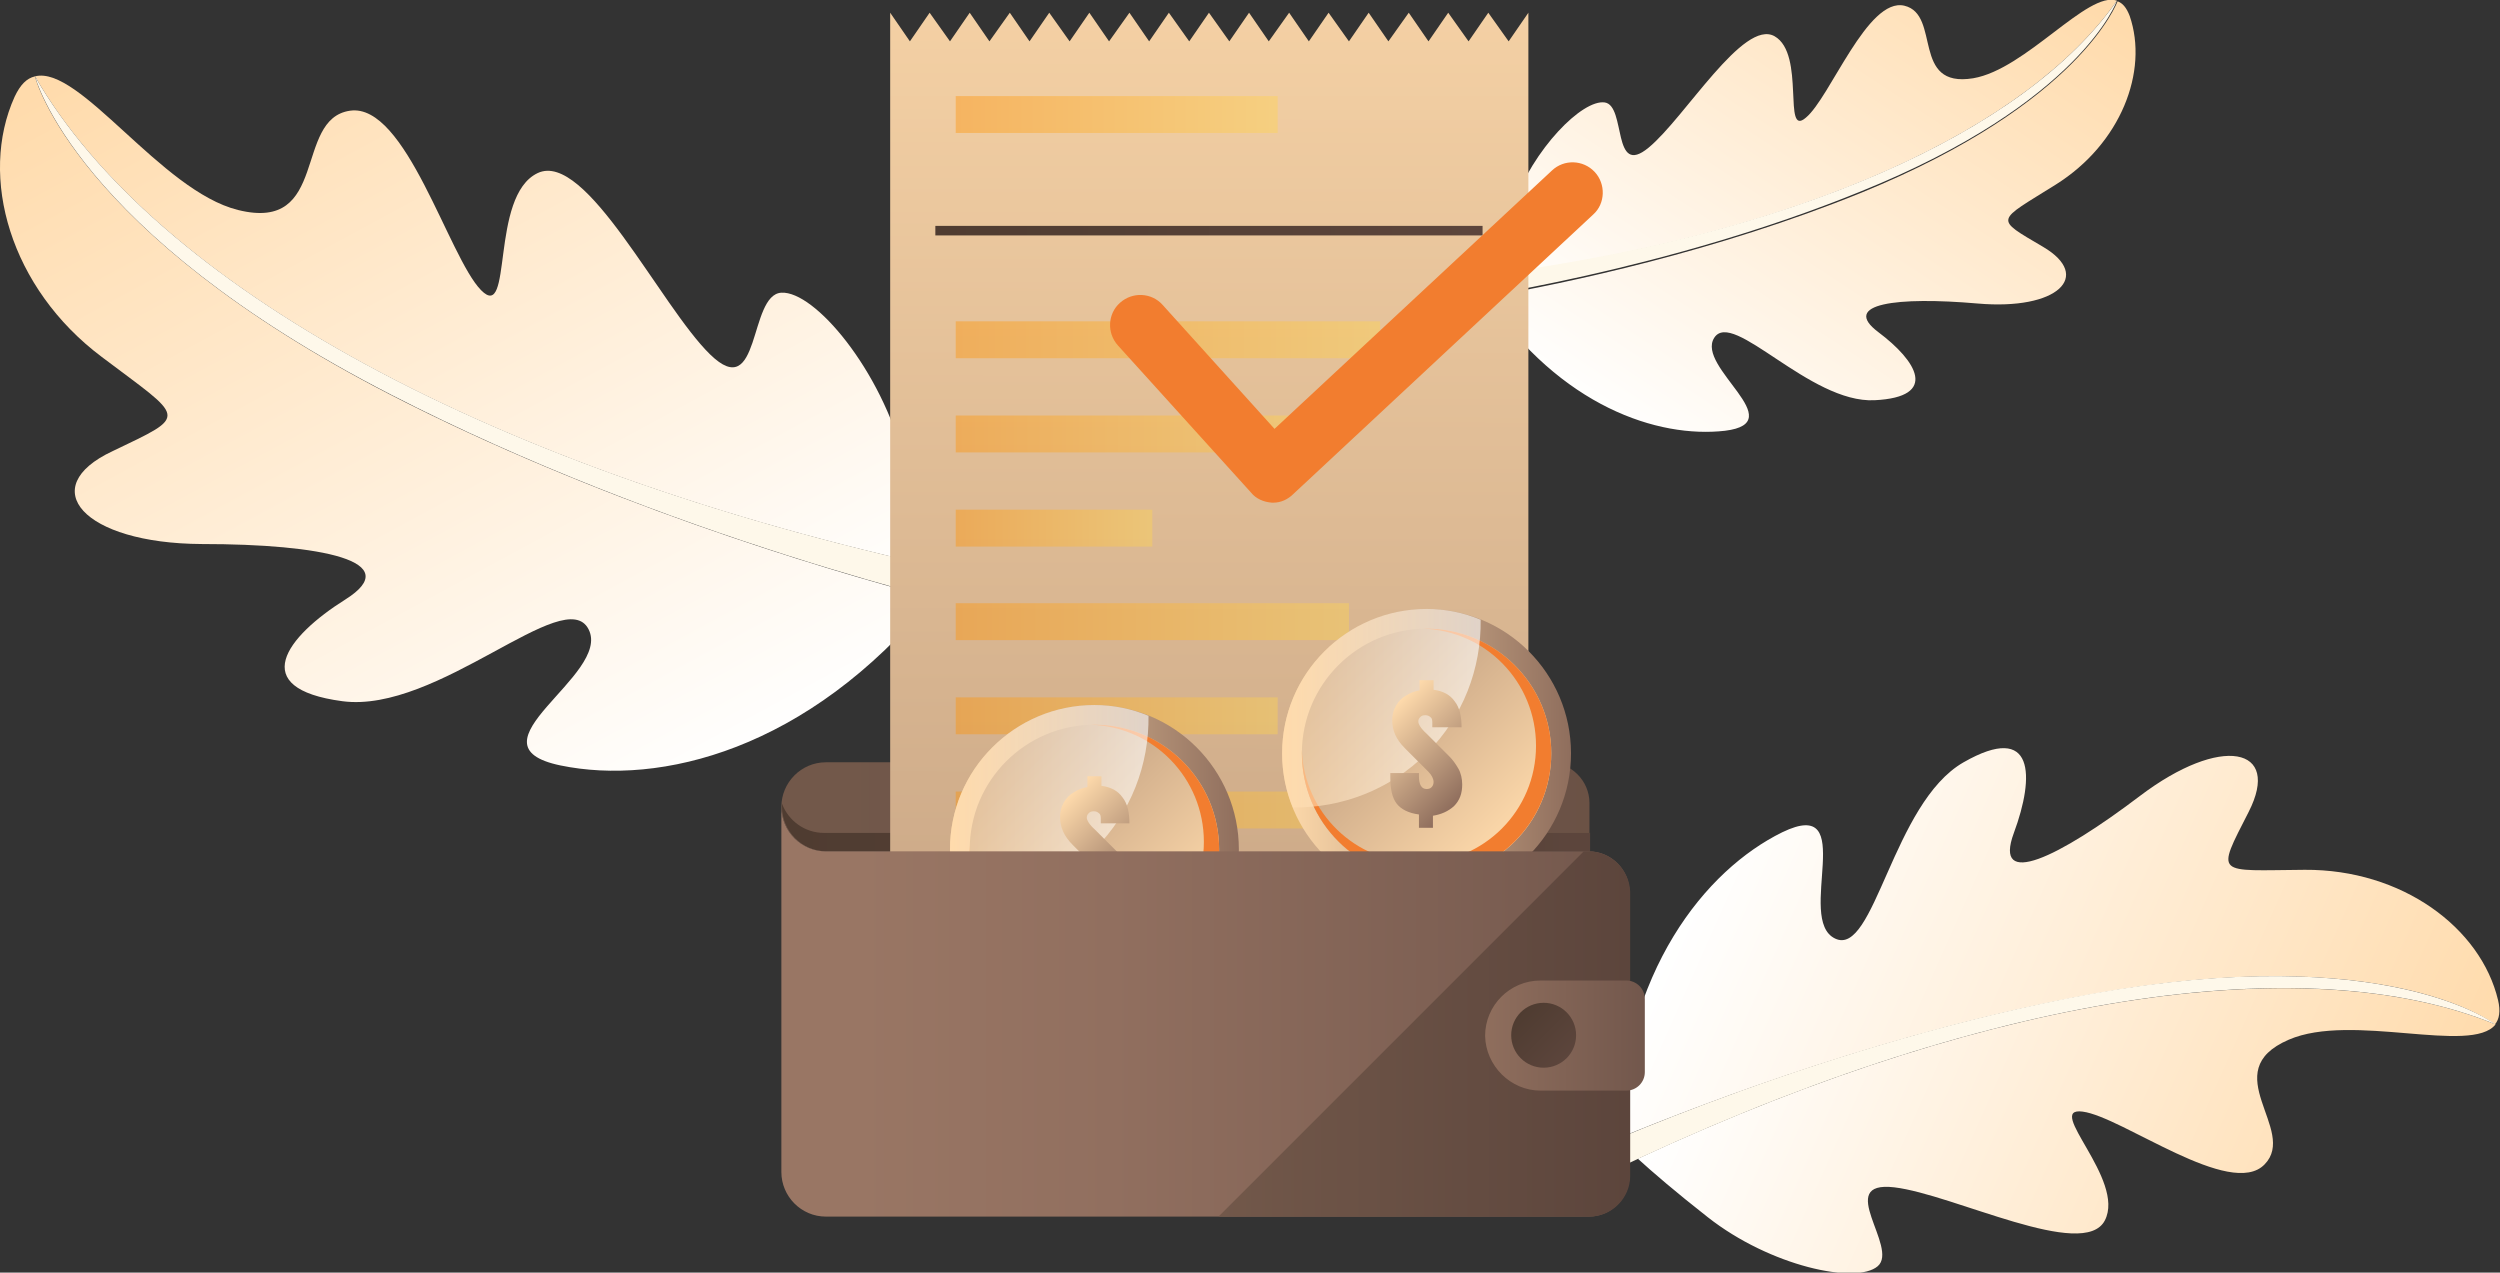 <?xml version="1.0" encoding="UTF-8"?>
<!-- Generator: Adobe Illustrator 27.4.1, SVG Export Plug-In . SVG Version: 6.00 Build 0)  -->
<svg xmlns="http://www.w3.org/2000/svg" xmlns:xlink="http://www.w3.org/1999/xlink" version="1.1" id="Layer_3" x="0px" y="0px" width="392.9px" height="200px" viewBox="0 0 392.9 200" style="enable-background:new 0 0 392.9 200;" xml:space="preserve">
<rect x="0" y="0" width="392.9" height="200" fill="#333333" stroke="none"/>
<style type="text/css">
	.st0{fill:url(#SVGID_1_);}
	.st1{fill:url(#SVGID_00000002376733198940831450000015516349764623923347_);}
	.st2{fill:#FEF8EA;}
	.st3{fill:url(#SVGID_00000108275466483579494160000010516056484210838922_);}
	.st4{fill:url(#SVGID_00000167370543943308123290000003132872625583776957_);}
	.st5{fill:url(#SVGID_00000034804264355392330740000015726616303408913812_);}
	.st6{fill:url(#SVGID_00000176734233725687631830000006509334037884295046_);}
	.st7{fill:url(#SVGID_00000015317488164804520870000016814933958132895887_);}
	.st8{fill:url(#SVGID_00000005954881613435900610000005106216309136742316_);}
	.st9{fill:url(#SVGID_00000005983170300697308500000013858682584296208558_);}
	.st10{opacity:0.4;fill:url(#SVGID_00000129928188222537244030000014786107182283922870_);}
	.st11{opacity:0.4;fill:url(#SVGID_00000126294765096899703430000002469147100667187380_);}
	.st12{opacity:0.4;fill:url(#SVGID_00000111872671632926581700000006890552413912703874_);}
	.st13{opacity:0.4;fill:url(#SVGID_00000150785804998188894910000013278795317432968093_);}
	.st14{opacity:0.4;fill:url(#SVGID_00000112622615302399625190000012458866933054188479_);}
	.st15{opacity:0.4;fill:url(#SVGID_00000007402257434174680450000007807938918069819820_);}
	.st16{opacity:0.4;fill:url(#SVGID_00000165915962633945210250000012820521993798836397_);}
	.st17{opacity:0.4;fill:url(#SVGID_00000124136217537481685960000007032577357934682035_);}
	.st18{opacity:0.4;fill:url(#SVGID_00000034792513700497635270000001073973837733255068_);}
	.st19{fill:url(#SVGID_00000155124149880550745640000005840529438666647710_);}
	.st20{fill:url(#SVGID_00000142175723285942720550000003604160703561059463_);}
	.st21{fill:url(#SVGID_00000171701842208116038670000002075162393525118633_);}
	.st22{fill:url(#SVGID_00000111154792781837867910000003721462071420564408_);}
	.st23{fill:#F27D2F;}
	.st24{opacity:0.6;fill:url(#SVGID_00000154405976070247928320000011975073246318405309_);}
	.st25{fill:url(#SVGID_00000023990459478634423440000016712433634525440901_);}
	.st26{fill:url(#SVGID_00000091013333059818796450000008298173776509815205_);}
	.st27{fill:url(#SVGID_00000084499287008005033710000012170777032161481882_);}
	.st28{opacity:0.6;fill:url(#SVGID_00000022534278904232262110000004915192526389371012_);}
	.st29{fill:url(#SVGID_00000031183834190477100120000011268436596509057961_);}
	.st30{fill:url(#SVGID_00000173120747160367497270000006671727606647234432_);}
	.st31{fill:url(#SVGID_00000065041056246969205620000002859528305161965742_);}
	.st32{fill:url(#SVGID_00000127024144735620259900000013600401478038092951_);}
	.st33{fill:url(#SVGID_00000098198908427883794370000016070659675705703076_);}
</style>
<g>
	<g>
		<g>
			
				<linearGradient id="SVGID_1_" gradientUnits="userSpaceOnUse" x1="-4579.959" y1="2907.407" x2="-4489.796" y2="2907.407" gradientTransform="matrix(-0.551 0.834 -0.834 -0.551 206.411 5406.862)">
				<stop offset="0" style="stop-color:#FFDBAC"></stop>
				<stop offset="1" style="stop-color:#FFFFFF"></stop>
			</linearGradient>
			<path class="st0" d="M332.7,0.1c-4.6-1.6-14.3,10.8-22.6,12.2c-9.8,1.6-5-10-10.8-11.4c-5.8-1.4-11.7,14.5-15.5,17.6     c-3.7,3.2,0-10-4.9-12.8c-4.9-2.8-14.1,12.8-19.8,17.5c-5.8,4.8-3.5-6.6-6.9-7.1c-3.5-0.5-11.2,7.2-14.5,16.4     c-1.7,4.8-2.8,8.4-3.4,10.8C283.9,36.6,318.8,20,332.7,0.1z"></path>
			
				<linearGradient id="SVGID_00000103224134584577615790000011066927464225948606_" gradientUnits="userSpaceOnUse" x1="-4580.033" y1="2896.051" x2="-4482.258" y2="2896.051" gradientTransform="matrix(-0.551 0.834 -0.834 -0.551 206.411 5406.862)">
				<stop offset="0" style="stop-color:#FFDBAC"></stop>
				<stop offset="1" style="stop-color:#FFFFFF"></stop>
			</linearGradient>
			<path style="fill:url(#SVGID_00000103224134584577615790000011066927464225948606_);" d="M269.4,53.1c2.9-4.6,15,10.3,25.2,9.8     s6.6-6.2,0.6-10.7c-6-4.5,3-5.6,15.6-4.5c12.6,1.1,18.1-4.3,10.3-8.9c-7.8-4.6-7.4-3.9,2-9.8c10.2-6.4,14.6-17.8,11.6-26.5     c-0.5-1.3-1.1-2-1.9-2.3c-0.1,0.2-5.8,16-40.3,30.1c-22.7,9.2-46.2,14.2-58.9,16.4c11.7,17.2,27,22.2,37.5,21     C281.6,66.4,266.5,57.7,269.4,53.1z"></path>
		</g>
		<path class="st2" d="M332.7,0.1c-14.3,20.5-51,37.5-103.1,43.6c-2.2,0.3-4.1,1.6-5.1,3.5v0c-0.2,0.3,0.1,0.7,0.4,0.6    c5.4-0.7,37.3-5.4,67.5-17.7C327.1,16.1,332.7,0.1,332.7,0.1z"></path>
	</g>
	<g>
		<g>
			<g>
				
					<linearGradient id="SVGID_00000145059884590851948700000007078850626655324553_" gradientUnits="userSpaceOnUse" x1="-4925.185" y1="6267.414" x2="-4790.792" y2="6267.414" gradientTransform="matrix(0.476 0.879 0.879 -0.476 -3118.758 7305.613)">
					<stop offset="0" style="stop-color:#FFDBAC"></stop>
					<stop offset="1" style="stop-color:#FFFFFF"></stop>
				</linearGradient>
				<path style="fill:url(#SVGID_00000145059884590851948700000007078850626655324553_);" d="M5.5,12c7-1.8,19.8,18,31.9,21      c14.4,3.6,8.7-14.3,17.6-15.6c8.8-1.3,15.5,23,20.6,28.2c5.1,5.2,1.3-14.8,8.9-18.4c7.6-3.6,19.3,20.9,27.1,28.5      c8,7.8,6-9.4,11.2-9.7c5.2-0.3,15.7,12.1,19.3,26.3c1.9,7.3,3,12.8,3.7,16.5C73.2,72.5,23.5,43.3,5.5,12z"></path>
				
					<linearGradient id="SVGID_00000046322513195146653860000003682359091894987194_" gradientUnits="userSpaceOnUse" x1="-4925.296" y1="6250.486" x2="-4779.556" y2="6250.486" gradientTransform="matrix(0.476 0.879 0.879 -0.476 -3118.758 7305.613)">
					<stop offset="0" style="stop-color:#FFDBAC"></stop>
					<stop offset="1" style="stop-color:#FFFFFF"></stop>
				</linearGradient>
				<path style="fill:url(#SVGID_00000046322513195146653860000003682359091894987194_);" d="M92.5,98.9      c-3.7-7.3-23.7,13.3-38.7,11.3s-8.9-10.1,0.5-16c9.5-6-3.7-8.7-22.6-8.7C13,85.4,5.5,76.6,17.7,70.9C29.8,65.1,29.1,66,16,56.1      C1.6,45.3-3.4,27.8,2.3,15.2c0.9-1.9,1.9-2.9,3.2-3.2C5.5,12.3,12,36.6,61.3,62c32.5,16.7,66.8,27.1,85.3,32      c-19.7,24-43,29.5-58.5,26.3C72.7,117.1,96.2,106.1,92.5,98.9z"></path>
			</g>
			<path class="st2" d="M5.5,12c18.6,32.3,70.9,62.3,147.3,78.3c3.2,0.7,5.9,2.9,7.2,5.9v0c0.2,0.5-0.2,1-0.7,0.9     c-8-1.8-54.6-12.8-97.9-35.1C11.7,36.5,5.5,12,5.5,12z"></path>
		</g>
		<g>
			<g>
				
					<linearGradient id="SVGID_00000183236490563740680260000009446716523114846082_" gradientUnits="userSpaceOnUse" x1="973.341" y1="-161.988" x2="1087.71" y2="-161.988" gradientTransform="matrix(-0.913 -0.407 -0.407 0.913 1199.069 741.443)">
					<stop offset="0" style="stop-color:#FFDBAC"></stop>
					<stop offset="1" style="stop-color:#FFFFFF"></stop>
				</linearGradient>
				<path style="fill:url(#SVGID_00000183236490563740680260000009446716523114846082_);" d="M392.2,161c-3.8,4.8-22.6-1.9-32.5,2.4      c-11.6,5,1.5,14.2-3.8,19.6c-5.3,5.5-22.4-7.5-28.6-8.3c-6.1-0.8,6.8,10.7,3.5,17.1c-3.3,6.4-23.8-4.1-33.1-5.2      c-9.5-1.1,0.8,9.5-2.6,12.4c-3.4,2.9-16.9,0-26.7-7.7c-5.1-4-8.7-7.1-11-9.2C315.1,155.3,363.8,149.3,392.2,161z"></path>
				
					<linearGradient id="SVGID_00000104691214092218294440000004000479368112919468_" gradientUnits="userSpaceOnUse" x1="973.246" y1="-176.394" x2="1097.273" y2="-176.394" gradientTransform="matrix(-0.913 -0.407 -0.407 0.913 1199.069 741.443)">
					<stop offset="0" style="stop-color:#FFDBAC"></stop>
					<stop offset="1" style="stop-color:#FFFFFF"></stop>
				</linearGradient>
				<path style="fill:url(#SVGID_00000104691214092218294440000004000479368112919468_);" d="M288.4,147.5c6.2,3,9-21.3,20.2-27.7      c11.2-6.4,11.2,2.2,7.9,11.1c-3.3,8.9,7,3.9,19.8-5.8c12.8-9.7,22.3-7.7,17.1,2.5c-5.2,10.2-5.2,9.2,8.8,9.1      c15.3-0.1,27.7,9.1,30.4,20.5c0.4,1.7,0.2,3-0.5,3.8c-0.2-0.2-17.2-13.2-63.6-4.7c-30.6,5.6-59.1,16.4-74.2,22.6      c0.8-26.4,13.8-42.2,25.8-48.1C292.3,124.9,282.1,144.5,288.4,147.5z"></path>
			</g>
			<path class="st2" d="M392.2,161c-29.3-12.1-80.1-5.3-140,23.6c-2.5,1.2-5.5,1.1-7.9-0.3l0,0c-0.4-0.2-0.4-0.8,0-1     c6.3-2.9,43.5-19.6,84.3-27.1C375.2,147.8,392.2,161,392.2,161z"></path>
		</g>
		<g>
			
				<linearGradient id="SVGID_00000075874268471404592120000002119035760679094429_" gradientUnits="userSpaceOnUse" x1="126.684" y1="126.873" x2="503.053" y2="126.873">
				<stop offset="0" style="stop-color:#72584A"></stop>
				<stop offset="1" style="stop-color:#5C453C"></stop>
			</linearGradient>
			<path style="fill:url(#SVGID_00000075874268471404592120000002119035760679094429_);" d="M249.8,133.8h-120c-3.8,0-7-3.1-7-7v0     c0-3.8,3.1-7,7-7h113.6c3.5,0,6.4,2.9,6.4,6.4V133.8z"></path>
			
				<linearGradient id="SVGID_00000004519973035359253460000012036459410474946202_" gradientUnits="userSpaceOnUse" x1="122.868" y1="130.095" x2="249.828" y2="130.095">
				<stop offset="0" style="stop-color:#4F3C31"></stop>
				<stop offset="1" style="stop-color:#5C453C"></stop>
			</linearGradient>
			<path style="fill:url(#SVGID_00000004519973035359253460000012036459410474946202_);" d="M129.5,130.9c-3,0-5.6-1.9-6.6-4.6     c0,0.2,0,0.3,0,0.5v0c0,3.8,3.1,7,7,7h120v-2.9H129.5z"></path>
		</g>
		<g>
			<g>
				
					<linearGradient id="SVGID_00000132785366119405964750000007521067128215006139_" gradientUnits="userSpaceOnUse" x1="190.147" y1="-37.992" x2="189.808" y2="361.122">
					<stop offset="0" style="stop-color:#FFDBAC"></stop>
					<stop offset="1" style="stop-color:#8F6E5D"></stop>
				</linearGradient>
				<polygon style="fill:url(#SVGID_00000132785366119405964750000007521067128215006139_);" points="233.9,2 230.8,6.5 227.6,2       224.5,6.5 221.4,2 218.2,6.5 215.1,2 212,6.5 208.8,2 205.7,6.5 202.6,2 199.4,6.5 196.3,2 193.2,6.5 190,2 186.9,6.5 183.7,2       180.6,6.5 177.5,2 174.3,6.5 171.2,2 168.1,6.5 164.9,2 161.8,6.5 158.7,2 155.5,6.5 152.4,2 149.3,6.5 146.1,2 143,6.5       139.9,2 139.9,189.1 240.2,189.1 240.2,2 237.1,6.5     "></polygon>
			</g>
			
				<linearGradient id="SVGID_00000059309810493035719610000000325899175577470595_" gradientUnits="userSpaceOnUse" x1="150.173" y1="18.038" x2="200.783" y2="18.038">
				<stop offset="0" style="stop-color:#FF9100"></stop>
				<stop offset="1" style="stop-color:#FFD54F"></stop>
			</linearGradient>
			
				<rect x="150.2" y="15.1" style="opacity:0.4;fill:url(#SVGID_00000059309810493035719610000000325899175577470595_);" width="50.6" height="5.8"></rect>
			
				<linearGradient id="SVGID_00000091001193294950214630000008360110378685834164_" gradientUnits="userSpaceOnUse" x1="150.173" y1="53.42" x2="216.906" y2="53.42">
				<stop offset="0" style="stop-color:#FF9100"></stop>
				<stop offset="1" style="stop-color:#FFD54F"></stop>
			</linearGradient>
			
				<rect x="150.2" y="50.5" style="opacity:0.4;fill:url(#SVGID_00000091001193294950214630000008360110378685834164_);" width="66.7" height="5.8"></rect>
			
				<linearGradient id="SVGID_00000173135930721332817950000009900361224080052879_" gradientUnits="userSpaceOnUse" x1="150.173" y1="68.2" x2="205.709" y2="68.2">
				<stop offset="0" style="stop-color:#FF9100"></stop>
				<stop offset="1" style="stop-color:#FFD54F"></stop>
			</linearGradient>
			
				<rect x="150.2" y="65.3" style="opacity:0.4;fill:url(#SVGID_00000173135930721332817950000009900361224080052879_);" width="55.5" height="5.8"></rect>
			
				<linearGradient id="SVGID_00000168817314247503146500000008842288856523842712_" gradientUnits="userSpaceOnUse" x1="150.173" y1="82.98" x2="181.076" y2="82.98">
				<stop offset="0" style="stop-color:#FF9100"></stop>
				<stop offset="1" style="stop-color:#FFD54F"></stop>
			</linearGradient>
			
				<rect x="150.2" y="80.1" style="opacity:0.4;fill:url(#SVGID_00000168817314247503146500000008842288856523842712_);" width="30.9" height="5.8"></rect>
			
				<linearGradient id="SVGID_00000088827454396262811380000017349080733269448865_" gradientUnits="userSpaceOnUse" x1="150.173" y1="97.76" x2="211.98" y2="97.76">
				<stop offset="0" style="stop-color:#FF9100"></stop>
				<stop offset="1" style="stop-color:#FFD54F"></stop>
			</linearGradient>
			
				<rect x="150.2" y="94.8" style="opacity:0.4;fill:url(#SVGID_00000088827454396262811380000017349080733269448865_);" width="61.8" height="5.8"></rect>
			
				<linearGradient id="SVGID_00000055672253128683045510000008397239904766026404_" gradientUnits="userSpaceOnUse" x1="150.173" y1="112.54" x2="200.783" y2="112.54">
				<stop offset="0" style="stop-color:#FF9100"></stop>
				<stop offset="1" style="stop-color:#FFD54F"></stop>
			</linearGradient>
			
				<rect x="150.2" y="109.6" style="opacity:0.4;fill:url(#SVGID_00000055672253128683045510000008397239904766026404_);" width="50.6" height="5.8"></rect>
			
				<linearGradient id="SVGID_00000145039506741277272380000003581971802286975623_" gradientUnits="userSpaceOnUse" x1="150.173" y1="127.32" x2="216.906" y2="127.32">
				<stop offset="0" style="stop-color:#FF9100"></stop>
				<stop offset="1" style="stop-color:#FFD54F"></stop>
			</linearGradient>
			
				<rect x="150.2" y="124.4" style="opacity:0.4;fill:url(#SVGID_00000145039506741277272380000003581971802286975623_);" width="66.7" height="5.8"></rect>
			
				<linearGradient id="SVGID_00000116943538013824787890000003936895885595227833_" gradientUnits="userSpaceOnUse" x1="150.173" y1="142.1" x2="190.034" y2="142.1">
				<stop offset="0" style="stop-color:#FF9100"></stop>
				<stop offset="1" style="stop-color:#FFD54F"></stop>
			</linearGradient>
			
				<rect x="150.2" y="139.2" style="opacity:0.4;fill:url(#SVGID_00000116943538013824787890000003936895885595227833_);" width="39.9" height="5.8"></rect>
			
				<linearGradient id="SVGID_00000123424358690737935090000004143842333568016017_" gradientUnits="userSpaceOnUse" x1="150.173" y1="156.88" x2="216.906" y2="156.88">
				<stop offset="0" style="stop-color:#FF9100"></stop>
				<stop offset="1" style="stop-color:#FFD54F"></stop>
			</linearGradient>
			
				<rect x="150.2" y="154" style="opacity:0.4;fill:url(#SVGID_00000123424358690737935090000004143842333568016017_);" width="66.7" height="5.8"></rect>
			
				<linearGradient id="SVGID_00000015344707770680314220000014515399081672235447_" gradientUnits="userSpaceOnUse" x1="147.038" y1="170.316" x2="233.03" y2="170.316">
				<stop offset="0" style="stop-color:#4F3C31"></stop>
				<stop offset="1" style="stop-color:#5C453C"></stop>
			</linearGradient>
			
				<rect x="147" y="169.6" style="fill:url(#SVGID_00000015344707770680314220000014515399081672235447_);" width="86" height="1.5"></rect>
			
				<linearGradient id="SVGID_00000070078020716121872120000007994970491709902737_" gradientUnits="userSpaceOnUse" x1="147.038" y1="36.192" x2="233.03" y2="36.192">
				<stop offset="0" style="stop-color:#4F3C31"></stop>
				<stop offset="1" style="stop-color:#5C453C"></stop>
			</linearGradient>
			
				<rect x="147" y="35.5" style="fill:url(#SVGID_00000070078020716121872120000007994970491709902737_);" width="86" height="1.5"></rect>
		</g>
		<g>
			<g>
				
					<linearGradient id="SVGID_00000017488577112328590280000016178375563647090064_" gradientUnits="userSpaceOnUse" x1="201.478" y1="118.409" x2="246.839" y2="118.409">
					<stop offset="0" style="stop-color:#FFDBAC"></stop>
					<stop offset="1" style="stop-color:#8F6E5D"></stop>
				</linearGradient>
				<circle style="fill:url(#SVGID_00000017488577112328590280000016178375563647090064_);" cx="224.2" cy="118.4" r="22.7"></circle>
			</g>
			
				<linearGradient id="SVGID_00000067218991367528694460000009281251554509373846_" gradientUnits="userSpaceOnUse" x1="363.168" y1="257.418" x2="407.162" y2="301.411" gradientTransform="matrix(0 -1 -1 0 495.446 495.446)">
				<stop offset="0" style="stop-color:#FFDBAC"></stop>
				<stop offset="1" style="stop-color:#8F6E5D"></stop>
			</linearGradient>
			<circle style="fill:url(#SVGID_00000067218991367528694460000009281251554509373846_);" cx="224.2" cy="118.4" r="19.6"></circle>
			<path class="st23" d="M223,135.6c10.2,0,18.4-8.2,18.4-18.4c0-10-7.9-18.1-17.8-18.4c0.2,0,0.4,0,0.6,0     c10.8,0,19.6,8.8,19.6,19.6S235,138,224.2,138c-10.8,0-19.6-8.8-19.6-19.6c0-0.2,0-0.4,0-0.6C204.9,127.7,213,135.6,223,135.6z"></path>
			
				<linearGradient id="SVGID_00000076569523306926899870000009684594228400211073_" gradientUnits="userSpaceOnUse" x1="201.478" y1="111.324" x2="232.67" y2="111.324">
				<stop offset="0" style="stop-color:#FFDBAC"></stop>
				<stop offset="1" style="stop-color:#FFFFFF"></stop>
			</linearGradient>
			<path style="opacity:0.6;fill:url(#SVGID_00000076569523306926899870000009684594228400211073_);" d="M224.2,118.4     c5.8-5.8,8.6-13.4,8.5-21c-2.6-1.1-5.5-1.7-8.5-1.7c-12.5,0-22.7,10.2-22.7,22.7c0,3,0.6,5.9,1.7,8.5     C210.7,127,218.4,124.2,224.2,118.4z"></path>
			<g>
				<g>
					
						<linearGradient id="SVGID_00000151511550912672479130000014192387938018270640_" gradientUnits="userSpaceOnUse" x1="217.826" y1="112.063" x2="230.478" y2="124.715">
						<stop offset="0" style="stop-color:#FFDBAC"></stop>
						<stop offset="1" style="stop-color:#8F6E5D"></stop>
					</linearGradient>
					<path style="fill:url(#SVGID_00000151511550912672479130000014192387938018270640_);" d="M223,129.9V128       c-1.6-0.2-2.8-0.8-3.5-1.7c-0.7-0.9-1-2.3-1-4.1v-0.7h4.5v0.5c0,1.3,0.4,2,1.2,2c0.4,0,0.6-0.1,0.8-0.3       c0.2-0.2,0.3-0.5,0.3-0.8c0-0.5-0.3-1.1-0.8-1.6l-3.7-3.7c-1.4-1.4-2-2.8-2-4.4c0-0.9,0.2-1.6,0.6-2.3c0.4-0.7,0.9-1.2,1.6-1.6       c0.6-0.4,1.4-0.7,2.1-0.8v-1.6h2.2v1.5c1.5,0.2,2.6,0.8,3.3,1.8c0.8,1,1.1,2.4,1.1,4.1h-4.6v-0.8c0-0.4-0.1-0.7-0.3-0.8       c-0.2-0.2-0.5-0.3-0.8-0.3c-0.4,0-0.6,0.1-0.8,0.3c-0.2,0.2-0.3,0.4-0.3,0.7c0,0.4,0.4,1.1,1.3,1.9l3.6,3.6       c0.5,0.5,1,1.2,1.4,1.9c0.4,0.7,0.6,1.6,0.6,2.5c0,1.4-0.4,2.5-1.3,3.4c-0.9,0.8-2,1.3-3.3,1.5v1.9H223z"></path>
				</g>
			</g>
		</g>
		<g>
			<g>
				
					<linearGradient id="SVGID_00000091699954195311643670000001161779014638914438_" gradientUnits="userSpaceOnUse" x1="149.299" y1="133.526" x2="194.661" y2="133.526">
					<stop offset="0" style="stop-color:#FFDBAC"></stop>
					<stop offset="1" style="stop-color:#8F6E5D"></stop>
				</linearGradient>
				<circle style="fill:url(#SVGID_00000091699954195311643670000001161779014638914438_);" cx="172" cy="133.5" r="22.7"></circle>
			</g>
			
				<linearGradient id="SVGID_00000057138566148584388060000017703018624482514599_" gradientUnits="userSpaceOnUse" x1="348.051" y1="309.596" x2="392.044" y2="353.59" gradientTransform="matrix(0 -1 -1 0 495.446 495.446)">
				<stop offset="0" style="stop-color:#FFDBAC"></stop>
				<stop offset="1" style="stop-color:#8F6E5D"></stop>
			</linearGradient>
			<circle style="fill:url(#SVGID_00000057138566148584388060000017703018624482514599_);" cx="172" cy="133.5" r="19.6"></circle>
			<path class="st23" d="M170.8,150.7c10.2,0,18.4-8.2,18.4-18.4c0-10-7.9-18.1-17.8-18.4c0.2,0,0.4,0,0.6,0     c10.8,0,19.6,8.8,19.6,19.6s-8.8,19.6-19.6,19.6c-10.8,0-19.6-8.8-19.6-19.6c0-0.2,0-0.4,0-0.6     C152.7,142.8,160.8,150.7,170.8,150.7z"></path>
			
				<linearGradient id="SVGID_00000096061668789584536230000009820956073329469317_" gradientUnits="userSpaceOnUse" x1="149.299" y1="126.441" x2="180.491" y2="126.441">
				<stop offset="0" style="stop-color:#FFDBAC"></stop>
				<stop offset="1" style="stop-color:#FFFFFF"></stop>
			</linearGradient>
			<path style="opacity:0.6;fill:url(#SVGID_00000096061668789584536230000009820956073329469317_);" d="M172,133.5     c5.8-5.8,8.6-13.4,8.5-21c-2.6-1.1-5.5-1.7-8.5-1.7c-12.5,0-22.7,10.2-22.7,22.7c0,3,0.6,5.9,1.7,8.5     C158.5,142.2,166.2,139.3,172,133.5z"></path>
			<g>
				<g>
					
						<linearGradient id="SVGID_00000062890053742201420760000012425149269789534371_" gradientUnits="userSpaceOnUse" x1="165.648" y1="127.18" x2="178.3" y2="139.833">
						<stop offset="0" style="stop-color:#FFDBAC"></stop>
						<stop offset="1" style="stop-color:#8F6E5D"></stop>
					</linearGradient>
					<path style="fill:url(#SVGID_00000062890053742201420760000012425149269789534371_);" d="M170.8,145.1v-1.9       c-1.6-0.2-2.8-0.8-3.5-1.7c-0.7-0.9-1-2.3-1-4.1v-0.7h4.5v0.5c0,1.3,0.4,2,1.2,2c0.4,0,0.6-0.1,0.8-0.3       c0.2-0.2,0.3-0.5,0.3-0.8c0-0.5-0.3-1.1-0.8-1.6l-3.7-3.7c-1.4-1.4-2-2.8-2-4.4c0-0.9,0.2-1.6,0.6-2.3c0.4-0.7,0.9-1.2,1.6-1.6       c0.6-0.4,1.4-0.7,2.1-0.8V122h2.2v1.5c1.5,0.2,2.6,0.8,3.3,1.8c0.8,1,1.1,2.4,1.1,4.1H173v-0.8c0-0.4-0.1-0.7-0.3-0.8       c-0.2-0.2-0.5-0.3-0.8-0.3c-0.4,0-0.6,0.1-0.8,0.3c-0.2,0.2-0.3,0.4-0.3,0.7c0,0.4,0.4,1.1,1.3,1.9l3.6,3.6       c0.5,0.5,1,1.2,1.4,1.9c0.4,0.7,0.6,1.6,0.6,2.5c0,1.4-0.4,2.5-1.3,3.4c-0.9,0.8-2,1.3-3.3,1.5v1.9H170.8z"></path>
				</g>
			</g>
		</g>
		<g>
			<path class="st23" d="M200.1,79c-0.1,0-0.1,0-0.2,0c-1.3-0.1-2.5-0.6-3.3-1.6l-20.9-23.1c-1.8-2-1.6-5,0.3-6.7     c2-1.8,5-1.6,6.7,0.3l17.6,19.5l43.6-40.6c1.9-1.8,4.9-1.7,6.7,0.2c1.8,1.9,1.7,5-0.2,6.7l-47.1,43.9     C202.4,78.5,201.3,79,200.1,79z"></path>
		</g>
		<g>
			
				<linearGradient id="SVGID_00000084508479087866244620000016976561713848530567_" gradientUnits="userSpaceOnUse" x1="122.868" y1="159.062" x2="256.081" y2="159.062">
				<stop offset="8.994709e-02" style="stop-color:#997664"></stop>
				<stop offset="0.391" style="stop-color:#916F5F"></stop>
				<stop offset="0.867" style="stop-color:#7A5D51"></stop>
				<stop offset="1" style="stop-color:#72574C"></stop>
			</linearGradient>
			<path style="fill:url(#SVGID_00000084508479087866244620000016976561713848530567_);" d="M249.7,133.8H129.8c-3.8,0-7-3.1-7-7     v57.4c0,3.8,3.1,7,7,7h119.9c3.5,0,6.4-2.9,6.4-6.4v-44.6C256.1,136.7,253.2,133.8,249.7,133.8z"></path>
			<g>
				
					<linearGradient id="SVGID_00000049187082077297842560000003684029076662770829_" gradientUnits="userSpaceOnUse" x1="191.423" y1="162.531" x2="256.081" y2="162.531">
					<stop offset="0" style="stop-color:#72584A"></stop>
					<stop offset="1" style="stop-color:#5C453C"></stop>
				</linearGradient>
				<path style="fill:url(#SVGID_00000049187082077297842560000003684029076662770829_);" d="M249.7,133.8l-0.8,0l-57.4,57.4h58.3      c3.5,0,6.4-2.9,6.4-6.4v-44.6C256.1,136.7,253.2,133.8,249.7,133.8z"></path>
			</g>
			<g>
				
					<linearGradient id="SVGID_00000023251837620061458740000009647262271065618560_" gradientUnits="userSpaceOnUse" x1="233.484" y1="162.694" x2="258.639" y2="162.694">
					<stop offset="0" style="stop-color:#8F6E5D"></stop>
					<stop offset="1" style="stop-color:#72574C"></stop>
				</linearGradient>
				<path style="fill:url(#SVGID_00000023251837620061458740000009647262271065618560_);" d="M242.1,171.4h13.5      c1.6,0,2.9-1.3,2.9-2.9V157c0-1.6-1.3-2.9-2.9-2.9h-13.5c-4.8,0-8.7,3.9-8.7,8.7v0C233.5,167.5,237.4,171.4,242.1,171.4z"></path>
				
					<linearGradient id="SVGID_00000057125663363380470770000010393517303900861592_" gradientUnits="userSpaceOnUse" x1="239.048" y1="159.118" x2="246.199" y2="166.269">
					<stop offset="0" style="stop-color:#4F3C31"></stop>
					<stop offset="1" style="stop-color:#5C453C"></stop>
				</linearGradient>
				<circle style="fill:url(#SVGID_00000057125663363380470770000010393517303900861592_);" cx="242.6" cy="162.7" r="5.1"></circle>
			</g>
		</g>
	</g>
</g>
</svg>
